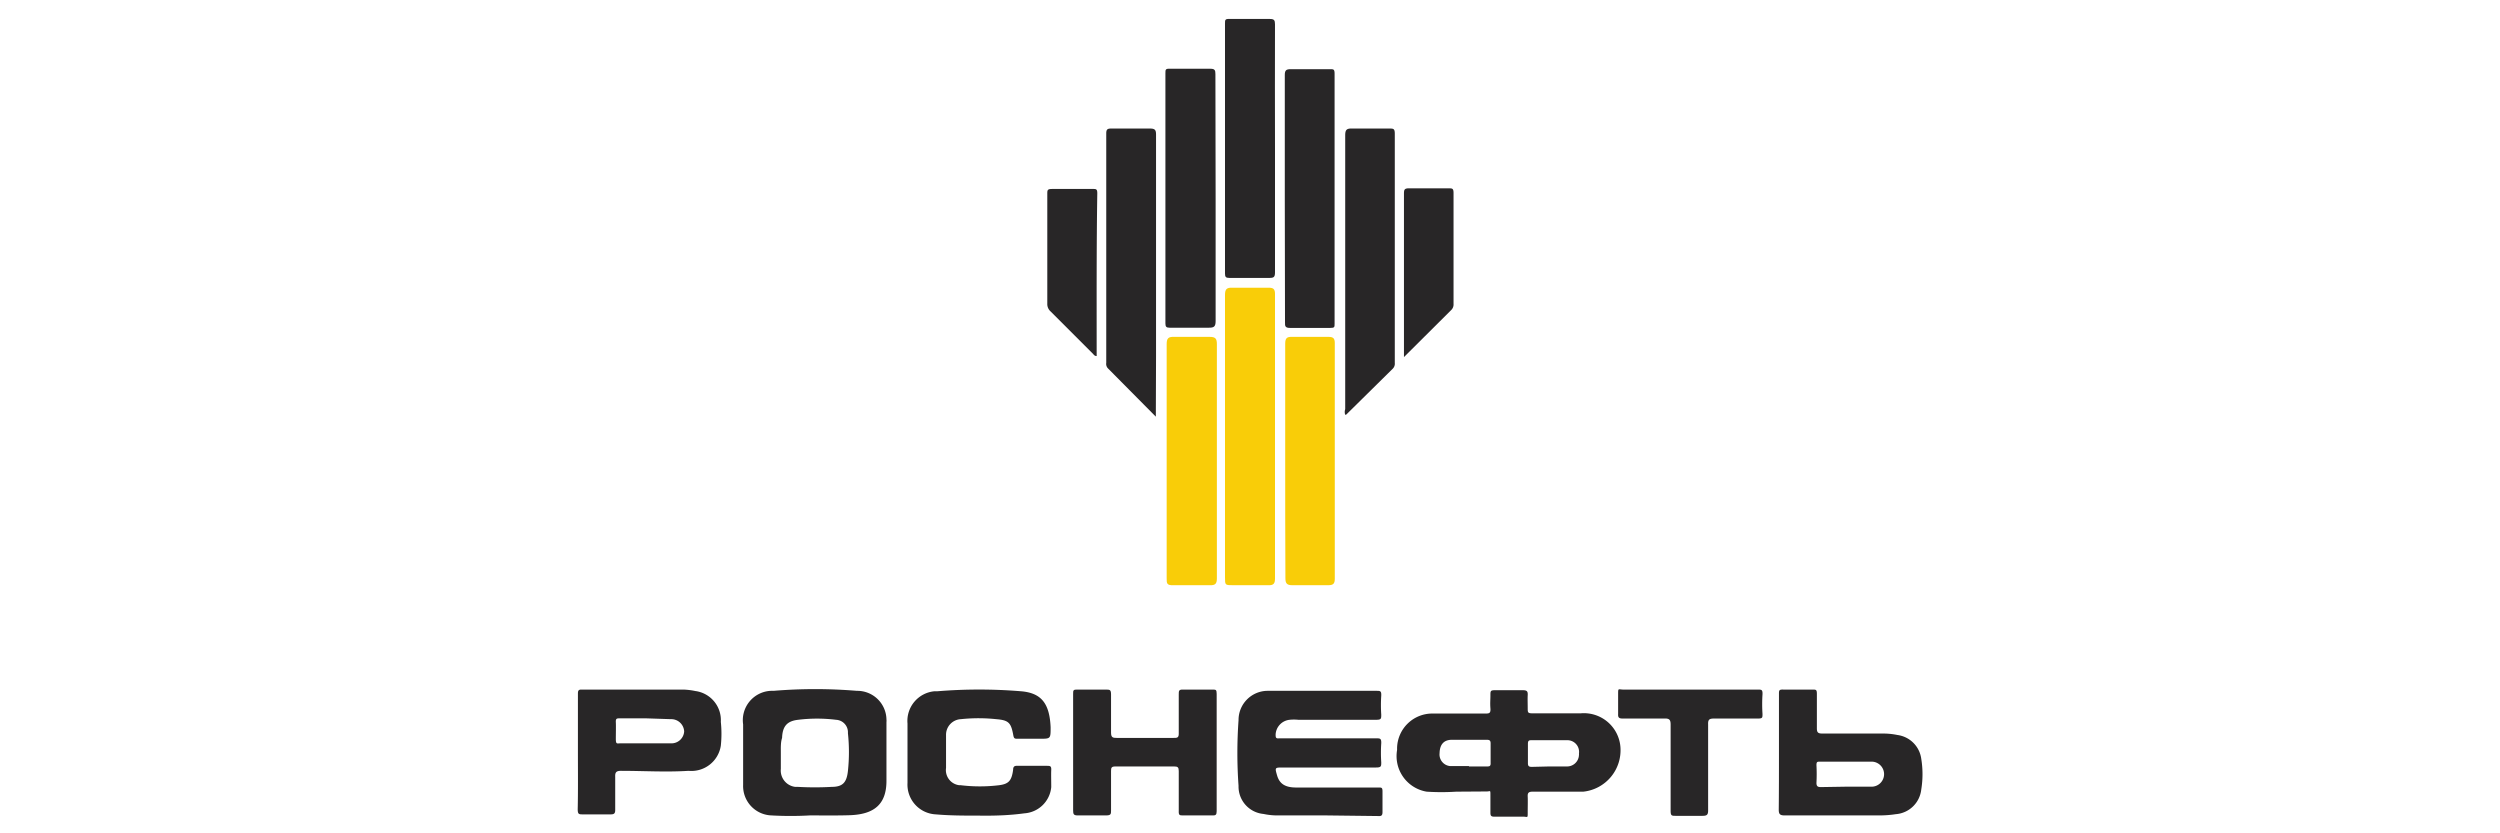 <svg id="Слой_1" data-name="Слой 1" xmlns="http://www.w3.org/2000/svg" viewBox="0 0 120 40"><defs><style>.cls-1{fill:#282627;}.cls-2{fill:#f9cd08;}</style></defs><title>ROSNEFT</title><path class="cls-1" d="M69.9,38a11.22,11.22,0,0,1-1.42,0,1.73,1.73,0,0,1-1.42-2s0-.06,0-.09a1.69,1.69,0,0,1,1.71-1.66h.12c.8,0,1.6,0,2.39,0,.19,0,.28,0,.26-.25s0-.41,0-.62,0-.25.22-.25c.45,0,.9,0,1.34,0,.2,0,.24.06.23.24s0,.41,0,.62,0,.25.24.25c.77,0,1.54,0,2.3,0a1.76,1.76,0,0,1,1.91,1.61A2,2,0,0,1,76,38H73.57c-.2,0-.25.06-.24.24s0,.51,0,.77,0,.2-.19.19c-.47,0-1,0-1.42,0-.17,0-.18-.07-.18-.21s0-.55,0-.82,0-.18-.18-.18Zm4.44-1.21h.88a.57.57,0,0,0,.57-.55.2.2,0,0,0,0-.07.56.56,0,0,0-.56-.64h-1.7c-.12,0-.19,0-.19.17,0,.32,0,.63,0,.94,0,.15.07.17.19.17Zm-3.83,0h.85c.12,0,.2,0,.19-.17,0-.31,0-.62,0-.94,0-.14-.06-.17-.18-.17H69.69c-.39,0-.58.23-.59.64a.56.56,0,0,0,.49.62h.92Z"/><path class="cls-1" d="M63.66,39.14H61.27a3.18,3.18,0,0,1-.62-.07,1.32,1.32,0,0,1-1.2-1.35,22.08,22.08,0,0,1,0-3.15,1.4,1.4,0,0,1,1.38-1.41h.08c.34,0,.68,0,1,0h4.15c.19,0,.25,0,.24.23a6.91,6.91,0,0,0,0,.91c0,.2,0,.25-.25.25-1.24,0-2.49,0-3.73,0a2,2,0,0,0-.42,0,.75.75,0,0,0-.67.7c0,.13,0,.21.16.19h4.67c.18,0,.25,0,.24.24a6.91,6.91,0,0,0,0,.91c0,.19,0,.25-.25.25H61.58c-.39,0-.39,0-.28.38s.36.57.87.58h4c.14,0,.19,0,.19.18,0,.34,0,.67,0,1,0,.18-.07.2-.22.19Z"/><path class="cls-1" d="M38.87,39.14a16.15,16.15,0,0,1-1.84,0,1.41,1.41,0,0,1-1.36-1.46v0c0-1,0-1.94,0-2.91A1.41,1.41,0,0,1,37,33.16h.13a24.28,24.28,0,0,1,4,0,1.4,1.4,0,0,1,1.42,1.37.57.57,0,0,1,0,.13c0,.94,0,1.88,0,2.82,0,1.11-.57,1.61-1.76,1.65C40.21,39.15,39.66,39.14,38.87,39.14Zm-1.39-3c0,.26,0,.51,0,.77a.79.79,0,0,0,.69.86h.13a14.59,14.59,0,0,0,1.62,0c.54,0,.72-.22.78-.76a8.52,8.52,0,0,0,0-1.82.6.6,0,0,0-.57-.64h0a7.38,7.38,0,0,0-1.82,0c-.54.06-.75.32-.77.87C37.47,35.63,37.48,35.88,37.48,36.12Z"/><path class="cls-1" d="M47,39.15c-.69,0-1.39,0-2.08-.06a1.43,1.43,0,0,1-1.36-1.51v0q0-1.43,0-2.85a1.43,1.43,0,0,1,1.3-1.55H45a24.4,24.4,0,0,1,4,0c1,.08,1.38.6,1.43,1.73,0,.55,0,.55-.51.55H48.84c-.12,0-.17,0-.2-.16-.11-.61-.22-.73-.82-.78a8.06,8.06,0,0,0-1.7,0,.75.75,0,0,0-.71.77v0c0,.52,0,1,0,1.57a.73.73,0,0,0,.63.83h.07a7.63,7.63,0,0,0,1.85,0c.46-.06.6-.22.67-.74,0-.16.07-.2.22-.19.46,0,.93,0,1.39,0,.16,0,.23,0,.22.2s0,.55,0,.82a1.39,1.39,0,0,1-1.29,1.26C48.43,39.14,47.73,39.16,47,39.15Z"/><path class="cls-1" d="M51.51,36.1c0-.93,0-1.86,0-2.79,0-.17,0-.22.22-.21h1.34c.2,0,.26,0,.26.24,0,.61,0,1.22,0,1.82,0,.24.08.26.28.26q1.35,0,2.7,0c.21,0,.28,0,.27-.26,0-.61,0-1.22,0-1.82,0-.18,0-.25.22-.24h1.4c.16,0,.2,0,.2.21v5.63c0,.17-.05.21-.21.2-.46,0-.93,0-1.39,0-.18,0-.23,0-.22-.23,0-.63,0-1.27,0-1.9,0-.18-.05-.22-.22-.22q-1.41,0-2.82,0c-.19,0-.21.06-.21.22,0,.63,0,1.26,0,1.88,0,.18,0,.25-.24.25-.45,0-.91,0-1.36,0-.19,0-.22-.06-.22-.23C51.51,38,51.51,37,51.51,36.1Z"/><path class="cls-1" d="M85.39,36.11c0-.93,0-1.86,0-2.79,0-.18,0-.23.22-.22H87c.17,0,.21,0,.21.21,0,.55,0,1.1,0,1.65,0,.2.06.25.26.25h2.9a3.42,3.42,0,0,1,.71.07,1.33,1.33,0,0,1,1.14,1.14,4.59,4.59,0,0,1,0,1.48A1.33,1.33,0,0,1,91,39.08a5.16,5.16,0,0,1-.79.06H85.66c-.23,0-.28-.07-.28-.28C85.39,38,85.39,37,85.39,36.11Zm3.24,1.65c.39,0,.78,0,1.17,0a.6.6,0,1,0,.07-1.2H87.36c-.13,0-.17,0-.17.17a8,8,0,0,1,0,.85c0,.17.07.2.22.2Z"/><path class="cls-1" d="M27.74,36.11V33.32c0-.13,0-.23.18-.22l4.9,0a3.43,3.43,0,0,1,.56.07,1.41,1.41,0,0,1,1.22,1.48,5.44,5.44,0,0,1,0,1.14A1.43,1.43,0,0,1,33.05,37c-1.08.07-2.16,0-3.24,0-.23,0-.29.07-.28.29,0,.53,0,1.06,0,1.59,0,.16-.05.21-.21.21-.45,0-.89,0-1.34,0-.19,0-.25,0-.25-.25C27.75,38,27.74,37,27.74,36.11ZM31,34.48c-.41,0-.83,0-1.24,0-.15,0-.21,0-.2.19s0,.53,0,.8.06.21.23.21h2.41a.61.61,0,0,0,.64-.57v0a.62.62,0,0,0-.64-.59Z"/><path class="cls-1" d="M81.18,33.1h3.19c.18,0,.24,0,.23.23a7.37,7.37,0,0,0,0,.94c0,.18,0,.22-.22.22H82.27c-.22,0-.29.05-.28.28,0,1.38,0,2.75,0,4.13,0,.21-.06.26-.27.26-.43,0-.86,0-1.28,0-.2,0-.25,0-.25-.25,0-1.38,0-2.75,0-4.13,0-.23-.06-.3-.3-.29h-2c-.18,0-.23-.05-.22-.22,0-.32,0-.63,0-.94s0-.24.23-.23Z"/><path class="cls-2" d="M58.8,20.93c0-2.26,0-4.51,0-6.77,0-.28.08-.36.35-.35q.87,0,1.74,0c.23,0,.31.06.31.3V27.77c0,.24-.07.33-.32.32-.56,0-1.12,0-1.68,0-.4,0-.4,0-.4-.38Z"/><path class="cls-1" d="M55.48,20l-2.3-2.32a.31.31,0,0,1-.08-.26V6.4c0-.21.08-.23.25-.23.61,0,1.23,0,1.85,0,.25,0,.29.08.29.3q0,5.31,0,10.62Z"/><path class="cls-1" d="M58.35,9.53c0,2,0,3.92,0,5.88,0,.28-.09.32-.33.32-.63,0-1.25,0-1.88,0-.16,0-.2-.05-.2-.21v-12c0-.18,0-.23.22-.22.65,0,1.29,0,1.94,0,.21,0,.24.07.24.26Z"/><path class="cls-1" d="M61.67,9.52c0-2,0-3.94,0-5.92,0-.23.07-.28.29-.28.63,0,1.25,0,1.88,0,.17,0,.22,0,.22.22v12c0,.16,0,.2-.21.2-.64,0-1.29,0-1.93,0-.21,0-.25-.07-.24-.26Z"/><path class="cls-1" d="M61.2,7.15c0,2,0,3.95,0,5.92,0,.22-.05.27-.26.27-.65,0-1.29,0-1.94,0-.16,0-.2-.05-.2-.21v-12c0-.17,0-.23.22-.22.64,0,1.29,0,1.93,0,.21,0,.25.06.25.26C61.19,3.19,61.2,5.17,61.2,7.15Z"/><path class="cls-1" d="M64.57,19.91a.42.42,0,0,1,0-.27q0-6.57,0-13.14c0-.26.06-.34.33-.33.6,0,1.19,0,1.79,0,.19,0,.26,0,.26.25,0,3.67,0,7.34,0,11a.34.34,0,0,1-.1.28L64.62,19.9Z"/><path class="cls-2" d="M56,22.1c0-1.86,0-3.72,0-5.58,0-.27.07-.36.35-.35q.86,0,1.71,0c.28,0,.35.08.35.35,0,2.48,0,4.95,0,7.43,0,1.27,0,2.54,0,3.81,0,.25-.07.34-.33.33-.58,0-1.17,0-1.76,0C56,28.1,56,28,56,27.76,56,25.87,56,24,56,22.1Z"/><path class="cls-2" d="M61.69,22.13c0-1.88,0-3.75,0-5.63,0-.27.08-.34.34-.33.58,0,1.16,0,1.74,0,.21,0,.3.06.3.29,0,3.77,0,7.55,0,11.32,0,.23-.07.31-.31.31-.57,0-1.15,0-1.73,0-.25,0-.33-.08-.33-.33C61.69,25.88,61.69,24,61.69,22.13Z"/><path class="cls-1" d="M52.64,17.09c-.12,0-.15-.09-.21-.14l-2-2a.47.47,0,0,1-.16-.37c0-1.75,0-3.51,0-5.26,0-.2,0-.25.25-.25.65,0,1.29,0,1.94,0,.15,0,.21,0,.21.21C52.63,11.86,52.64,14.46,52.64,17.09Z"/><path class="cls-1" d="M67.39,17.14v-.35q0-3.73,0-7.45c0-.23,0-.31.29-.3.62,0,1.23,0,1.85,0,.18,0,.24,0,.24.23,0,1.77,0,3.55,0,5.32a.37.37,0,0,1-.1.28Z"/></svg>